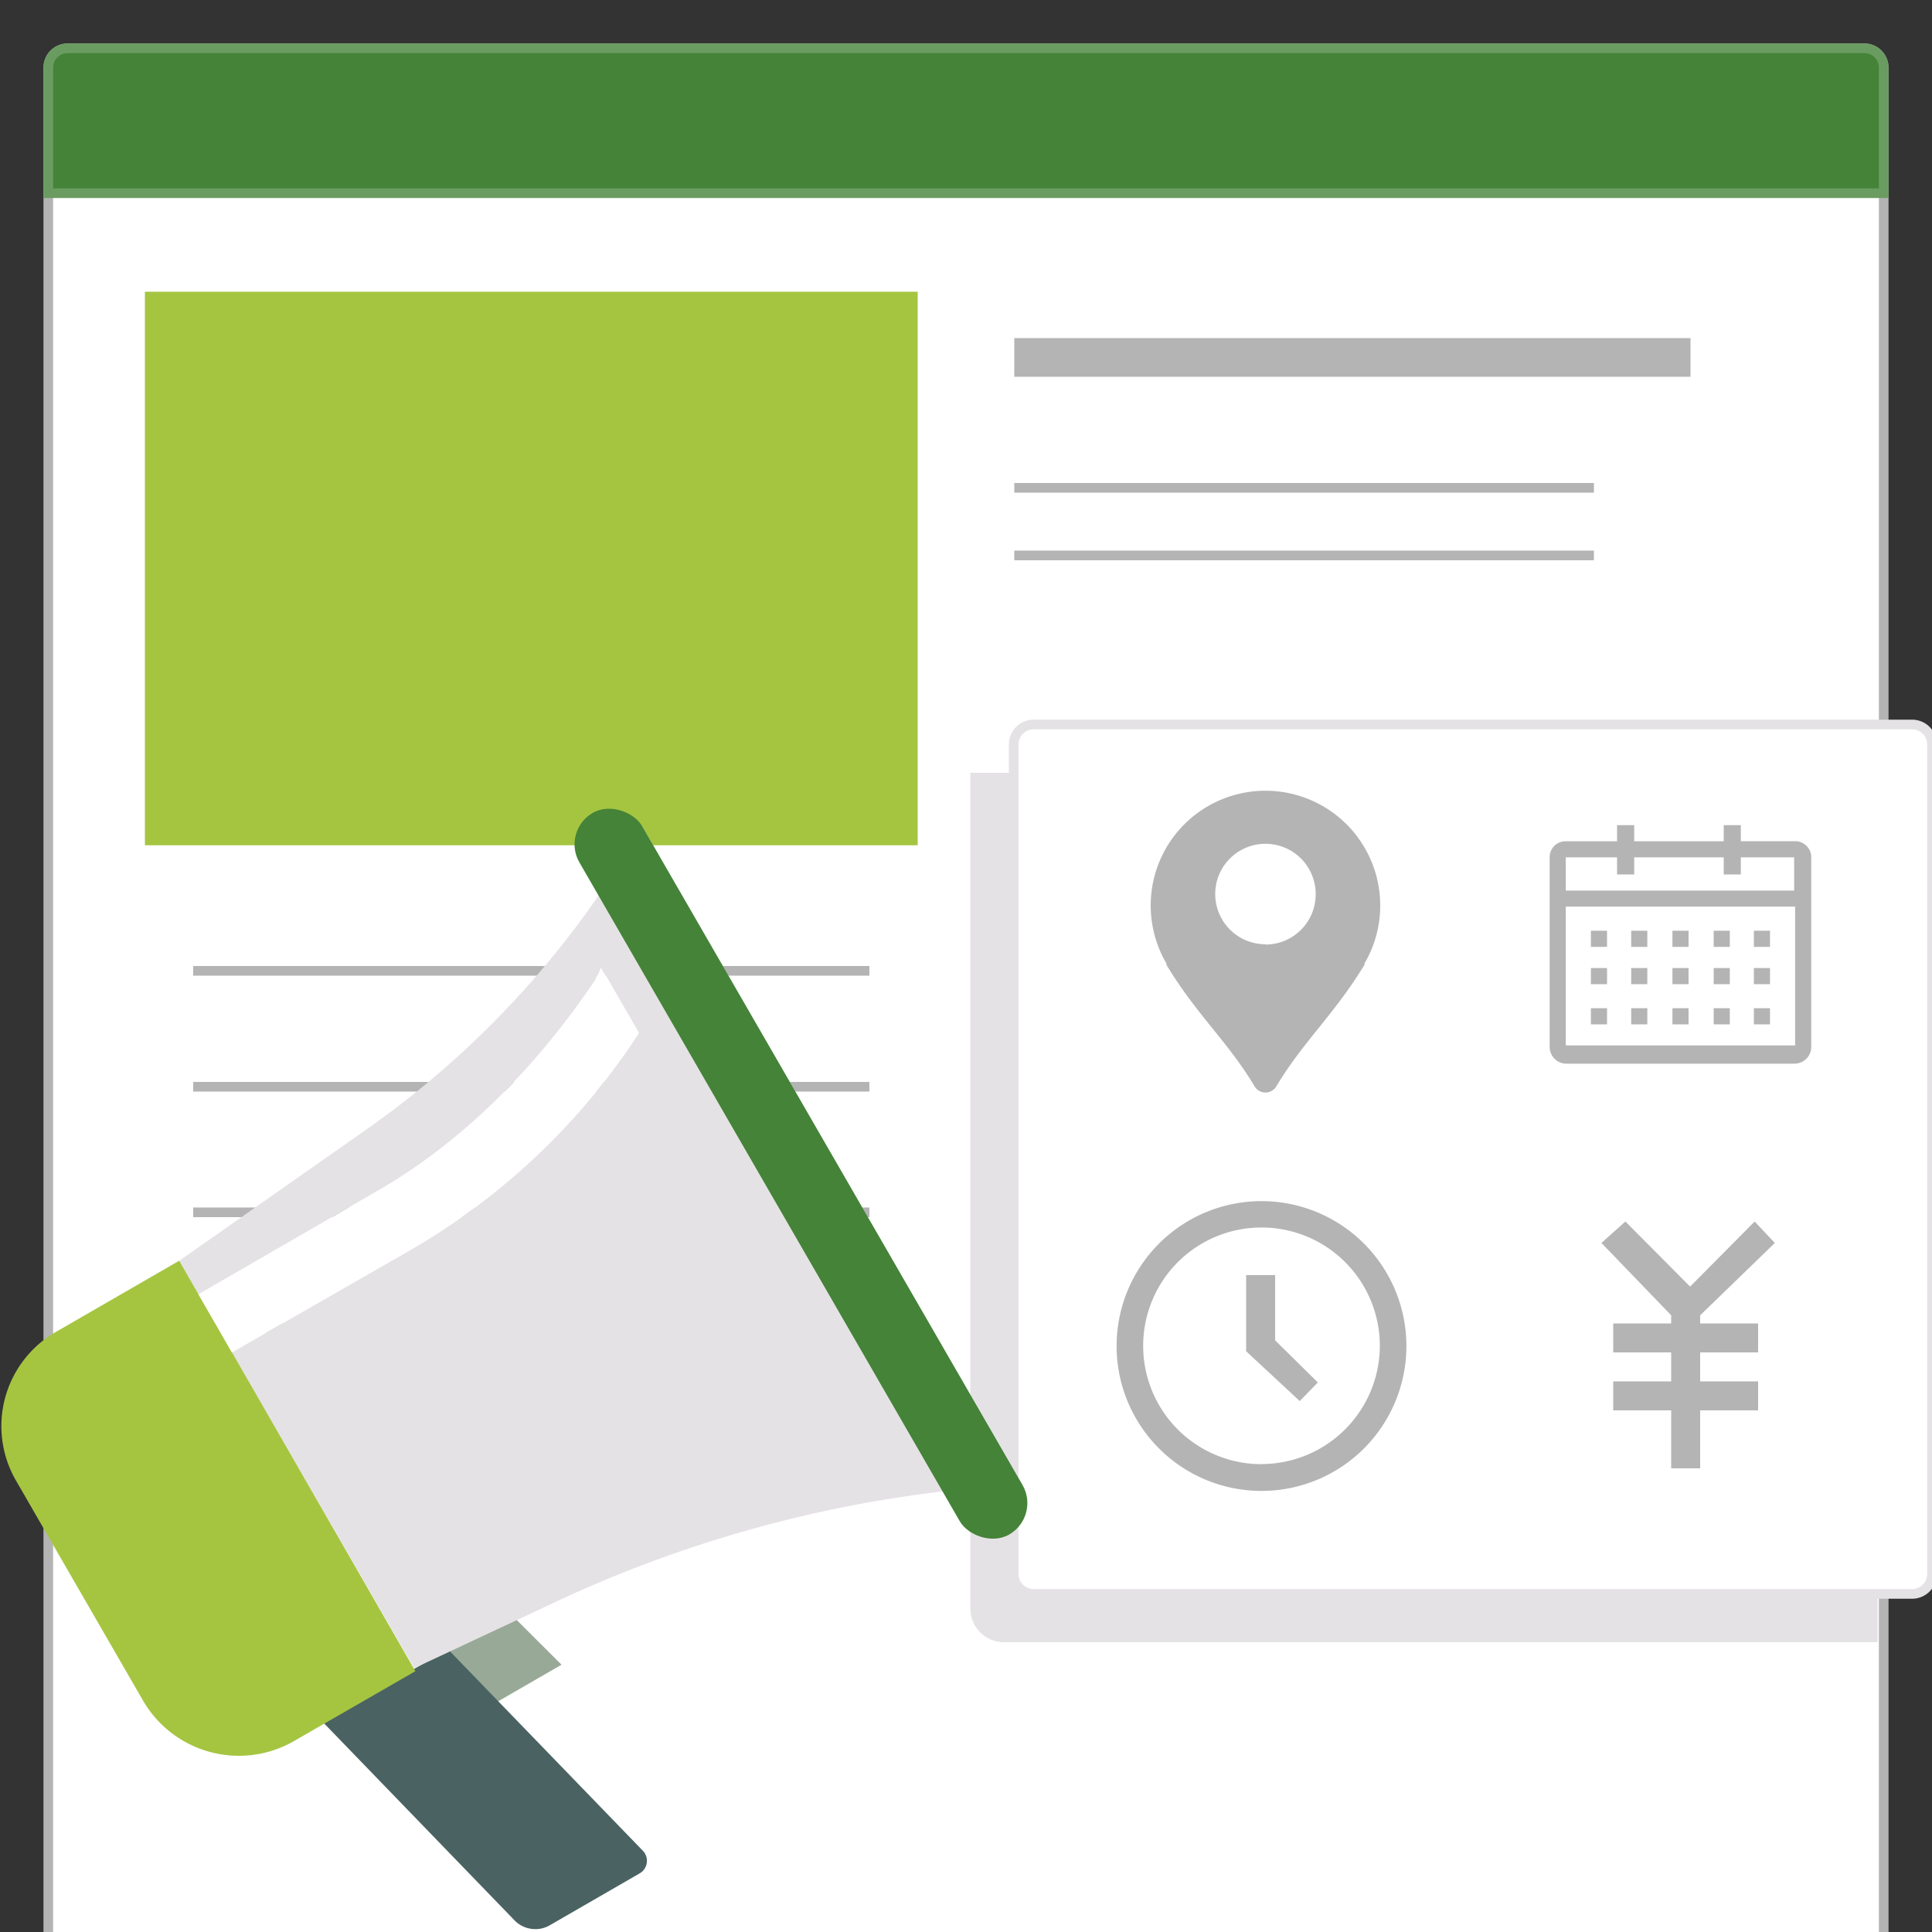 <svg xmlns="http://www.w3.org/2000/svg" viewBox="0 0 200 200"><rect x="0" y="0" width="200" height="200" fill="#333333" stroke="none"/><defs><style>.a{fill:#fff;}.b{fill:#e5e2e5;}.c{fill:#b4b4b4;}.d{fill:#a5c541;}.e{fill:#448338;}.f{fill:#6a9c61;}.g{fill:#98a998;}.h{fill:#4a6362;}</style></defs><title>topillust-houjin</title><rect class="a" x="5" y="12.5" width="190" height="187.5"/><path class="b" d="M100.44,80h93.93a0,0,0,0,1,0,0v90a0,0,0,0,1,0,0H103.93a3.48,3.48,0,0,1-3.48-3.48V80A0,0,0,0,1,100.44,80Z"/><path class="c" d="M195.5,200h-1V7A1.5,1.5,0,0,0,193,5.5H7A1.5,1.5,0,0,0,5.5,7V200h-1V7A2.5,2.5,0,0,1,7,4.5H193A2.5,2.5,0,0,1,195.5,7Z"/><rect class="c" x="20" y="100" width="70" height="1"/><rect class="c" x="20" y="112" width="70" height="1"/><rect class="c" x="20" y="125" width="70" height="1"/><rect class="c" x="20" y="137" width="70" height="1"/><rect class="d" x="15" y="30.2" width="80" height="57.3"/><rect class="c" x="105" y="35" width="70" height="4"/><rect class="a" x="104.94" y="75" width="95.06" height="90" rx="2.06" ry="2.06"/><path class="b" d="M197.94,165.5H107a2.56,2.56,0,0,1-2.56-2.56V77.06A2.56,2.56,0,0,1,107,74.5h90.94a2.56,2.56,0,0,1,2.56,2.56v85.88A2.56,2.56,0,0,1,197.94,165.5ZM107,75.5a1.56,1.56,0,0,0-1.56,1.56v85.88A1.56,1.56,0,0,0,107,164.5h90.94a1.56,1.56,0,0,0,1.56-1.56V77.06a1.56,1.56,0,0,0-1.56-1.56Z"/><path class="c" d="M142.88,93.75a11.88,11.88,0,1,0-22.09,6.06l-.08,0c3.12,5.21,6.39,8,9.16,12.64a1.31,1.31,0,0,0,2.26,0c2.76-4.62,6-7.43,9.16-12.64l-.08,0A11.81,11.81,0,0,0,142.88,93.75Zm-11.88,4a5.2,5.2,0,1,1,5.2-5.2A5.2,5.2,0,0,1,131,97.78Z"/><polygon class="c" points="176 136.16 183.73 128.67 181.64 126.45 174.96 133.19 168.26 126.45 165.78 128.67 173 136.16 173 137 167 137 167 140 173 140 173 143 167 143 167 146 173 146 173 152 176 152 176 146 182 146 182 143 176 143 176 140 182 140 182 137 176 137 176 136.16"/><path class="c" d="M185.83,87.08h-5.62V85.42h-1.77v1.67h-9.27V85.42H167.4v1.67h-5.31a1.64,1.64,0,0,0-1.67,1.67h0v19.58a1.74,1.74,0,0,0,1.67,1.77h23.74a1.74,1.74,0,0,0,1.67-1.77V88.85A1.67,1.67,0,0,0,185.83,87.08ZM167.4,88.75v1.77h1.77V88.75h9.27v1.77h1.77V88.75h5.52v3.44H162.09V88.75Zm-5.31,19.47V93.85h23.74v14.37Z"/><rect class="c" x="164.69" y="96.35" width="1.67" height="1.67"/><rect class="c" x="168.86" y="96.35" width="1.67" height="1.67"/><rect class="c" x="173.13" y="96.35" width="1.67" height="1.67"/><rect class="c" x="177.4" y="96.35" width="1.67" height="1.67"/><rect class="c" x="181.56" y="96.35" width="1.67" height="1.67"/><rect class="c" x="164.69" y="100.21" width="1.67" height="1.67"/><rect class="c" x="168.86" y="100.21" width="1.67" height="1.67"/><rect class="c" x="173.13" y="100.21" width="1.67" height="1.67"/><rect class="c" x="177.4" y="100.21" width="1.67" height="1.67"/><rect class="c" x="181.56" y="100.21" width="1.67" height="1.67"/><rect class="c" x="164.69" y="104.37" width="1.67" height="1.67"/><rect class="c" x="168.86" y="104.37" width="1.67" height="1.67"/><rect class="c" x="173.13" y="104.37" width="1.67" height="1.67"/><rect class="c" x="177.4" y="104.37" width="1.67" height="1.67"/><rect class="c" x="181.56" y="104.37" width="1.67" height="1.67"/><path class="c" d="M130.59,124.34a15,15,0,1,0,15,15A15,15,0,0,0,130.59,124.34Zm0,27.23a12.25,12.25,0,1,1,12.25-12.25A12.27,12.27,0,0,1,130.59,151.56Z"/><polygon class="c" points="132 132 129 132 129 139.88 134.55 145.04 136.42 143.11 132 138.75 132 132"/><rect class="c" x="105" y="50" width="60" height="1"/><rect class="c" x="105" y="57" width="60" height="1"/><path class="e" d="M7,5H193a2,2,0,0,1,2,2V20a0,0,0,0,1,0,0H5a0,0,0,0,1,0,0V7A2,2,0,0,1,7,5Z"/><path class="f" d="M195.5,20.5H4.5V7A2.5,2.5,0,0,1,7,4.5H193A2.5,2.5,0,0,1,195.5,7Zm-190-1h189V7A1.5,1.5,0,0,0,193,5.5H7A1.5,1.5,0,0,0,5.5,7Z"/><polygon class="g" points="52.68 166.9 58.13 172.33 50.01 177.02 45.26 168.79 52.68 166.9"/><path class="h" d="M33.39,178.24l19.87,20.55a3,3,0,0,0,3.66.51l9.3-5.37a1.5,1.5,0,0,0,.33-2.34L46.38,170.74Z"/><path class="b" d="M37.82,117,18.55,130.52l2,3.46,18.63-10.76c9.06-5.23,16.59-13.09,22.44-21.77l.59-1.33,3.93,6.81a69.91,69.91,0,0,1-24.07,22.7L24,140l18.88,32.69,14.74-6.91a130.46,130.46,0,0,1,48.18-12.1L66.47,85.53A96.59,96.59,0,0,1,37.82,117Z"/><path class="d" d="M5.77,137.89a11.25,11.25,0,0,0-4.12,15.37L14.78,176a11.47,11.47,0,0,0,15.49,4.33L43,173,24.17,140.26l-3.75-6.5-1.87-3.25Z"/><path class="a" d="M42.07,129.64a69.91,69.91,0,0,0,24.07-22.7l-3.93-6.81-.59,1.33c-5.84,8.68-13.37,16.54-22.44,21.77L20.55,134,24,140Z"/><rect class="e" x="79.16" y="78.38" width="7.5" height="86.25" rx="3.75" ry="3.75" transform="translate(-49.64 57.73) rotate(-30)"/></svg>
